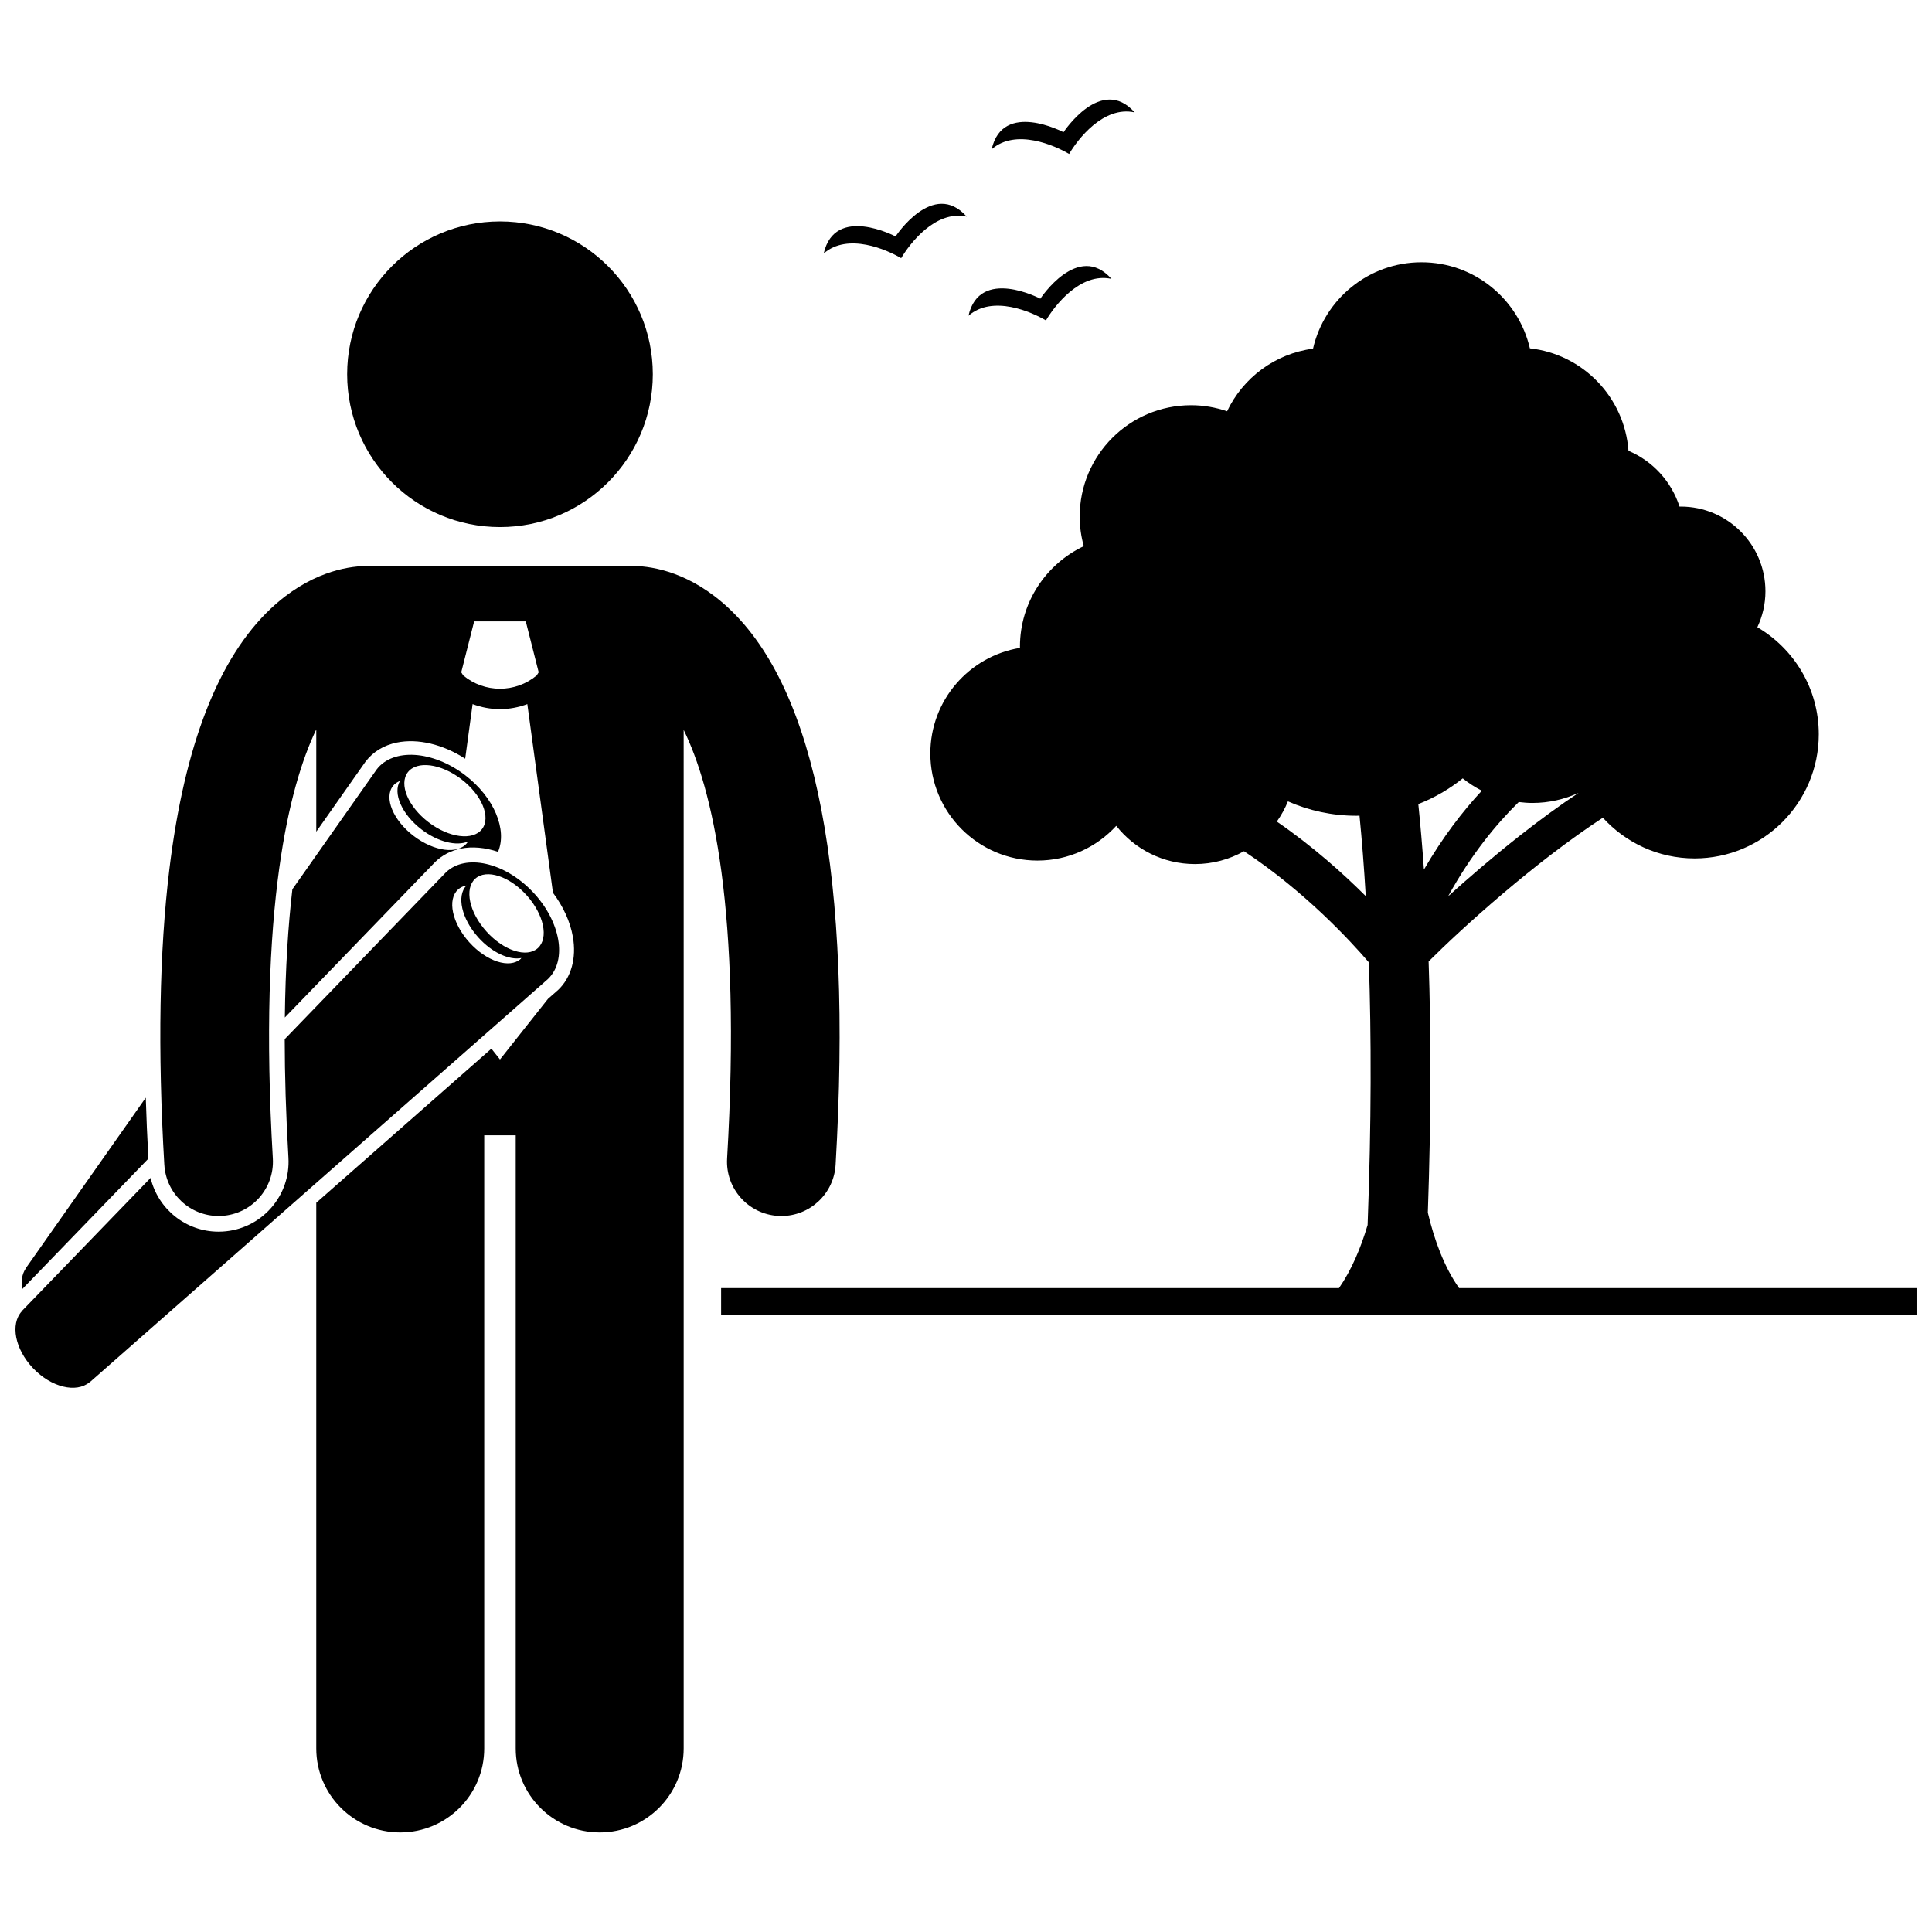 <?xml version="1.0" encoding="UTF-8"?>
<!-- Uploaded to: ICON Repo, www.iconrepo.com, Generator: ICON Repo Mixer Tools -->
<svg width="800px" height="800px" version="1.1" viewBox="144 144 512 512" xmlns="http://www.w3.org/2000/svg">
 <defs>
  <clipPath id="b">
   <path d="m335 213h316.9v280h-316.9z"/>
  </clipPath>
  <clipPath id="a">
   <path d="m148.09 372h144.91v140h-144.91z"/>
  </clipPath>
 </defs>
 <g clip-path="url(#b)">
  <path d="m651.9 485.36h-121.23c-3.922-5.578-6.547-12.645-8.277-19.988 0.887-25.492 0.852-47.551 0.207-66.574 8.941-8.934 28.043-26.25 46.172-38.09 6.019 6.609 14.668 10.785 24.312 10.785 18.176 0 32.91-14.734 32.91-32.91 0-12.098-6.547-22.645-16.277-28.363 1.359-2.894 2.141-6.113 2.141-9.52 0-12.398-10.051-22.453-22.453-22.453-0.105 0-0.207 0.016-0.309 0.016-2.152-6.676-7.133-12.086-13.535-14.797-1.039-14.191-12.086-25.598-26.129-27.152-3.043-13.062-14.734-22.809-28.723-22.809-14.023 0-25.738 9.789-28.746 22.898-10.094 1.324-18.562 7.738-22.773 16.594-2.996-1.027-6.199-1.605-9.543-1.605-16.301 0-29.52 13.215-29.52 29.52 0 2.715 0.395 5.332 1.082 7.828-9.988 4.731-16.914 14.875-16.914 26.664 0 0.098 0.016 0.195 0.016 0.293-13.473 2.215-23.762 13.879-23.762 27.98 0 15.68 12.711 28.387 28.387 28.387 8.27 0 15.691-3.559 20.883-9.203 4.867 6.164 12.395 10.129 20.859 10.129 4.727 0 9.156-1.246 13-3.406 16.141 10.66 28.289 23.859 33.082 29.453 0.664 19.41 0.695 42.465-0.328 69.605-1.824 6.144-4.285 11.961-7.59 16.727h-163.74v7.199h316.8v-7.207zm-120.26-135.08c1.562 1.254 3.258 2.344 5.055 3.266-5.035 5.422-10.359 12.305-15.34 20.906-0.434-6.191-0.934-11.965-1.488-17.359 4.285-1.676 8.246-3.981 11.773-6.812zm-3.867 31.242c6.055-11.02 12.781-19.164 18.711-24.973 1.191 0.145 2.394 0.246 3.625 0.246 4.367 0 8.5-0.973 12.23-2.676-4.918 3.269-10.133 7.059-15.648 11.398-7.195 5.668-13.734 11.328-18.918 16.004zm-45.398-19.793c1.172-1.656 2.164-3.453 2.938-5.359 5.555 2.449 11.691 3.816 18.152 3.816 0.277 0 0.547-0.016 0.82-0.023 0.629 6.402 1.195 13.504 1.656 21.32-6.012-6.012-14.047-13.203-23.566-19.754z"/>
 </g>
 <path d="m382.82 212.42c2.188-3.734 9.023-12.828 17.367-11.02-8.879-9.992-18.852 5.262-18.852 5.262 0 0.004-16.109-8.52-19.043 4.519 6.422-5.621 16.809-0.969 20.527 1.238z"/>
 <path d="m419.7 223.16s-16.109-8.523-19.043 4.519c6.422-5.625 16.809-0.969 20.527 1.242 2.188-3.734 9.023-12.828 17.363-11.02-8.871-9.996-18.848 5.258-18.848 5.258z"/>
 <path d="m406.8 183.56c6.426-5.621 16.809-0.969 20.527 1.242 2.184-3.734 9.023-12.832 17.367-11.02-8.879-9.996-18.852 5.258-18.852 5.258 0 0.004-16.109-8.523-19.043 4.519z"/>
 <path d="m317 243.18c0 22.367-18.133 40.5-40.5 40.5-22.367 0-40.5-18.133-40.5-40.5 0-22.367 18.133-40.5 40.5-40.5 22.367 0 40.5 18.133 40.5 40.5"/>
 <path d="m150.77 480.25c-0.98 1.496-1.223 3.371-0.848 5.348l33.402-34.551c-0.309-5.531-0.531-10.902-0.691-16.156l-31.891 45.34z"/>
 <path d="m259.35 372.41c1.926-1.84 4.156-2.984 6.742-3.512 3.082-0.625 6.492-0.297 9.891 0.844 2.484-5.836-1.027-14.426-8.707-20.305-8.574-6.566-19.074-7.254-23.449-1.535l-22.348 31.773c-1.117 9.621-1.844 20.867-1.996 33.973zm6.914-21.914c5.43 4.156 7.883 10.078 5.477 13.223-2.406 3.144-8.762 2.324-14.191-1.832s-7.879-10.078-5.477-13.223c2.406-3.144 8.758-2.324 14.191 1.832zm-18.137 1.809c0.48-0.625 1.145-1.047 1.895-1.363-2 3.215 0.449 8.867 5.695 12.879 4.359 3.332 9.27 4.477 12.301 3.195-0.07 0.113-0.137 0.234-0.219 0.344-2.406 3.144-8.762 2.32-14.195-1.836-5.43-4.156-7.883-10.074-5.477-13.219z"/>
 <g clip-path="url(#a)">
  <path d="m149.75 491.48 0.023 0.023c-3.086 3.418-1.812 10.059 3.004 15.109 4.82 5.047 11.391 6.633 14.949 3.703l0.023 0.023 121.45-106.88c5.211-4.969 3.387-15.336-4.07-23.145-7.457-7.812-17.723-10.117-22.934-5.144l-42.742 44.215c0.012 9.523 0.312 19.945 0.984 31.395 0.289 4.945-1.363 9.703-4.656 13.406-3.293 3.699-7.828 5.898-12.773 6.188-0.363 0.023-0.73 0.031-1.094 0.031-8.695 0-16.055-6.043-18.008-14.246zm120.2-114.62c2.945-2.652 9.039-0.68 13.617 4.402 4.574 5.086 5.902 11.352 2.961 14.004-2.945 2.652-9.043 0.68-13.617-4.406-4.578-5.082-5.902-11.348-2.961-14zm-2.336 1.801c-2.656 2.758-1.316 8.812 3.144 13.766 3.625 4.027 8.199 6.09 11.41 5.461-0.07 0.07-0.109 0.168-0.184 0.234-2.941 2.648-9.039 0.676-13.617-4.406-4.574-5.082-5.898-11.352-2.957-14 0.609-0.551 1.359-0.891 2.203-1.055z"/>
 </g>
 <path d="m187.55 452.69c0.449 7.652 6.793 13.559 14.363 13.559 0.281 0 0.57-0.008 0.855-0.023 7.941-0.465 14-7.277 13.535-15.219-1.938-33.125-0.895-58.145 1.695-76.871 2.356-17.035 5.984-28.859 9.816-36.828v27.102l13.059-18.574c2.019-2.641 4.859-4.344 8.293-5.047 5.598-1.141 12.207 0.461 18.113 4.273l1.965-14.469c2.336 0.875 4.793 1.332 7.25 1.332h0.004 0.012c2.453 0 4.906-0.457 7.238-1.332l6.789 50c2.731 3.641 4.574 7.676 5.277 11.668 0.992 5.637-0.422 10.762-3.879 14.059l-2.715 2.387-12.719 16.066-2.273-2.871-46.414 40.844v144.61c0 12.293 9.965 22.254 22.254 22.254 12.289 0 22.258-9.961 22.258-22.254v-162.49h8.344v162.49c0 12.293 9.965 22.254 22.254 22.254 12.289 0 22.258-9.961 22.258-22.254v-210.49l-0.004-59.445c7.508 15.344 15.383 47.402 11.512 113.59-0.465 7.941 5.594 14.754 13.535 15.219 0.285 0.02 0.57 0.023 0.855 0.023 7.566 0 13.914-5.906 14.363-13.559 4.449-76.043-5.062-125.66-28.27-147.46-10.121-9.512-20.012-11.133-25.07-11.246-0.277-0.016-0.555-0.043-0.836-0.043l-69.543 0.004c-0.297 0-0.586 0.023-0.875 0.047-5.066 0.121-14.934 1.754-25.031 11.238-13.934 13.09-22.922 36.219-26.926 69.062-2.664 21.859-3.121 48.012-1.344 78.402zm82.105-144.02h13.68l3.422 13.5-0.52 0.82c-2.82 2.352-6.269 3.527-9.742 3.531-3.469-0.004-6.918-1.18-9.734-3.523l-0.527-0.828z"/>
</svg>